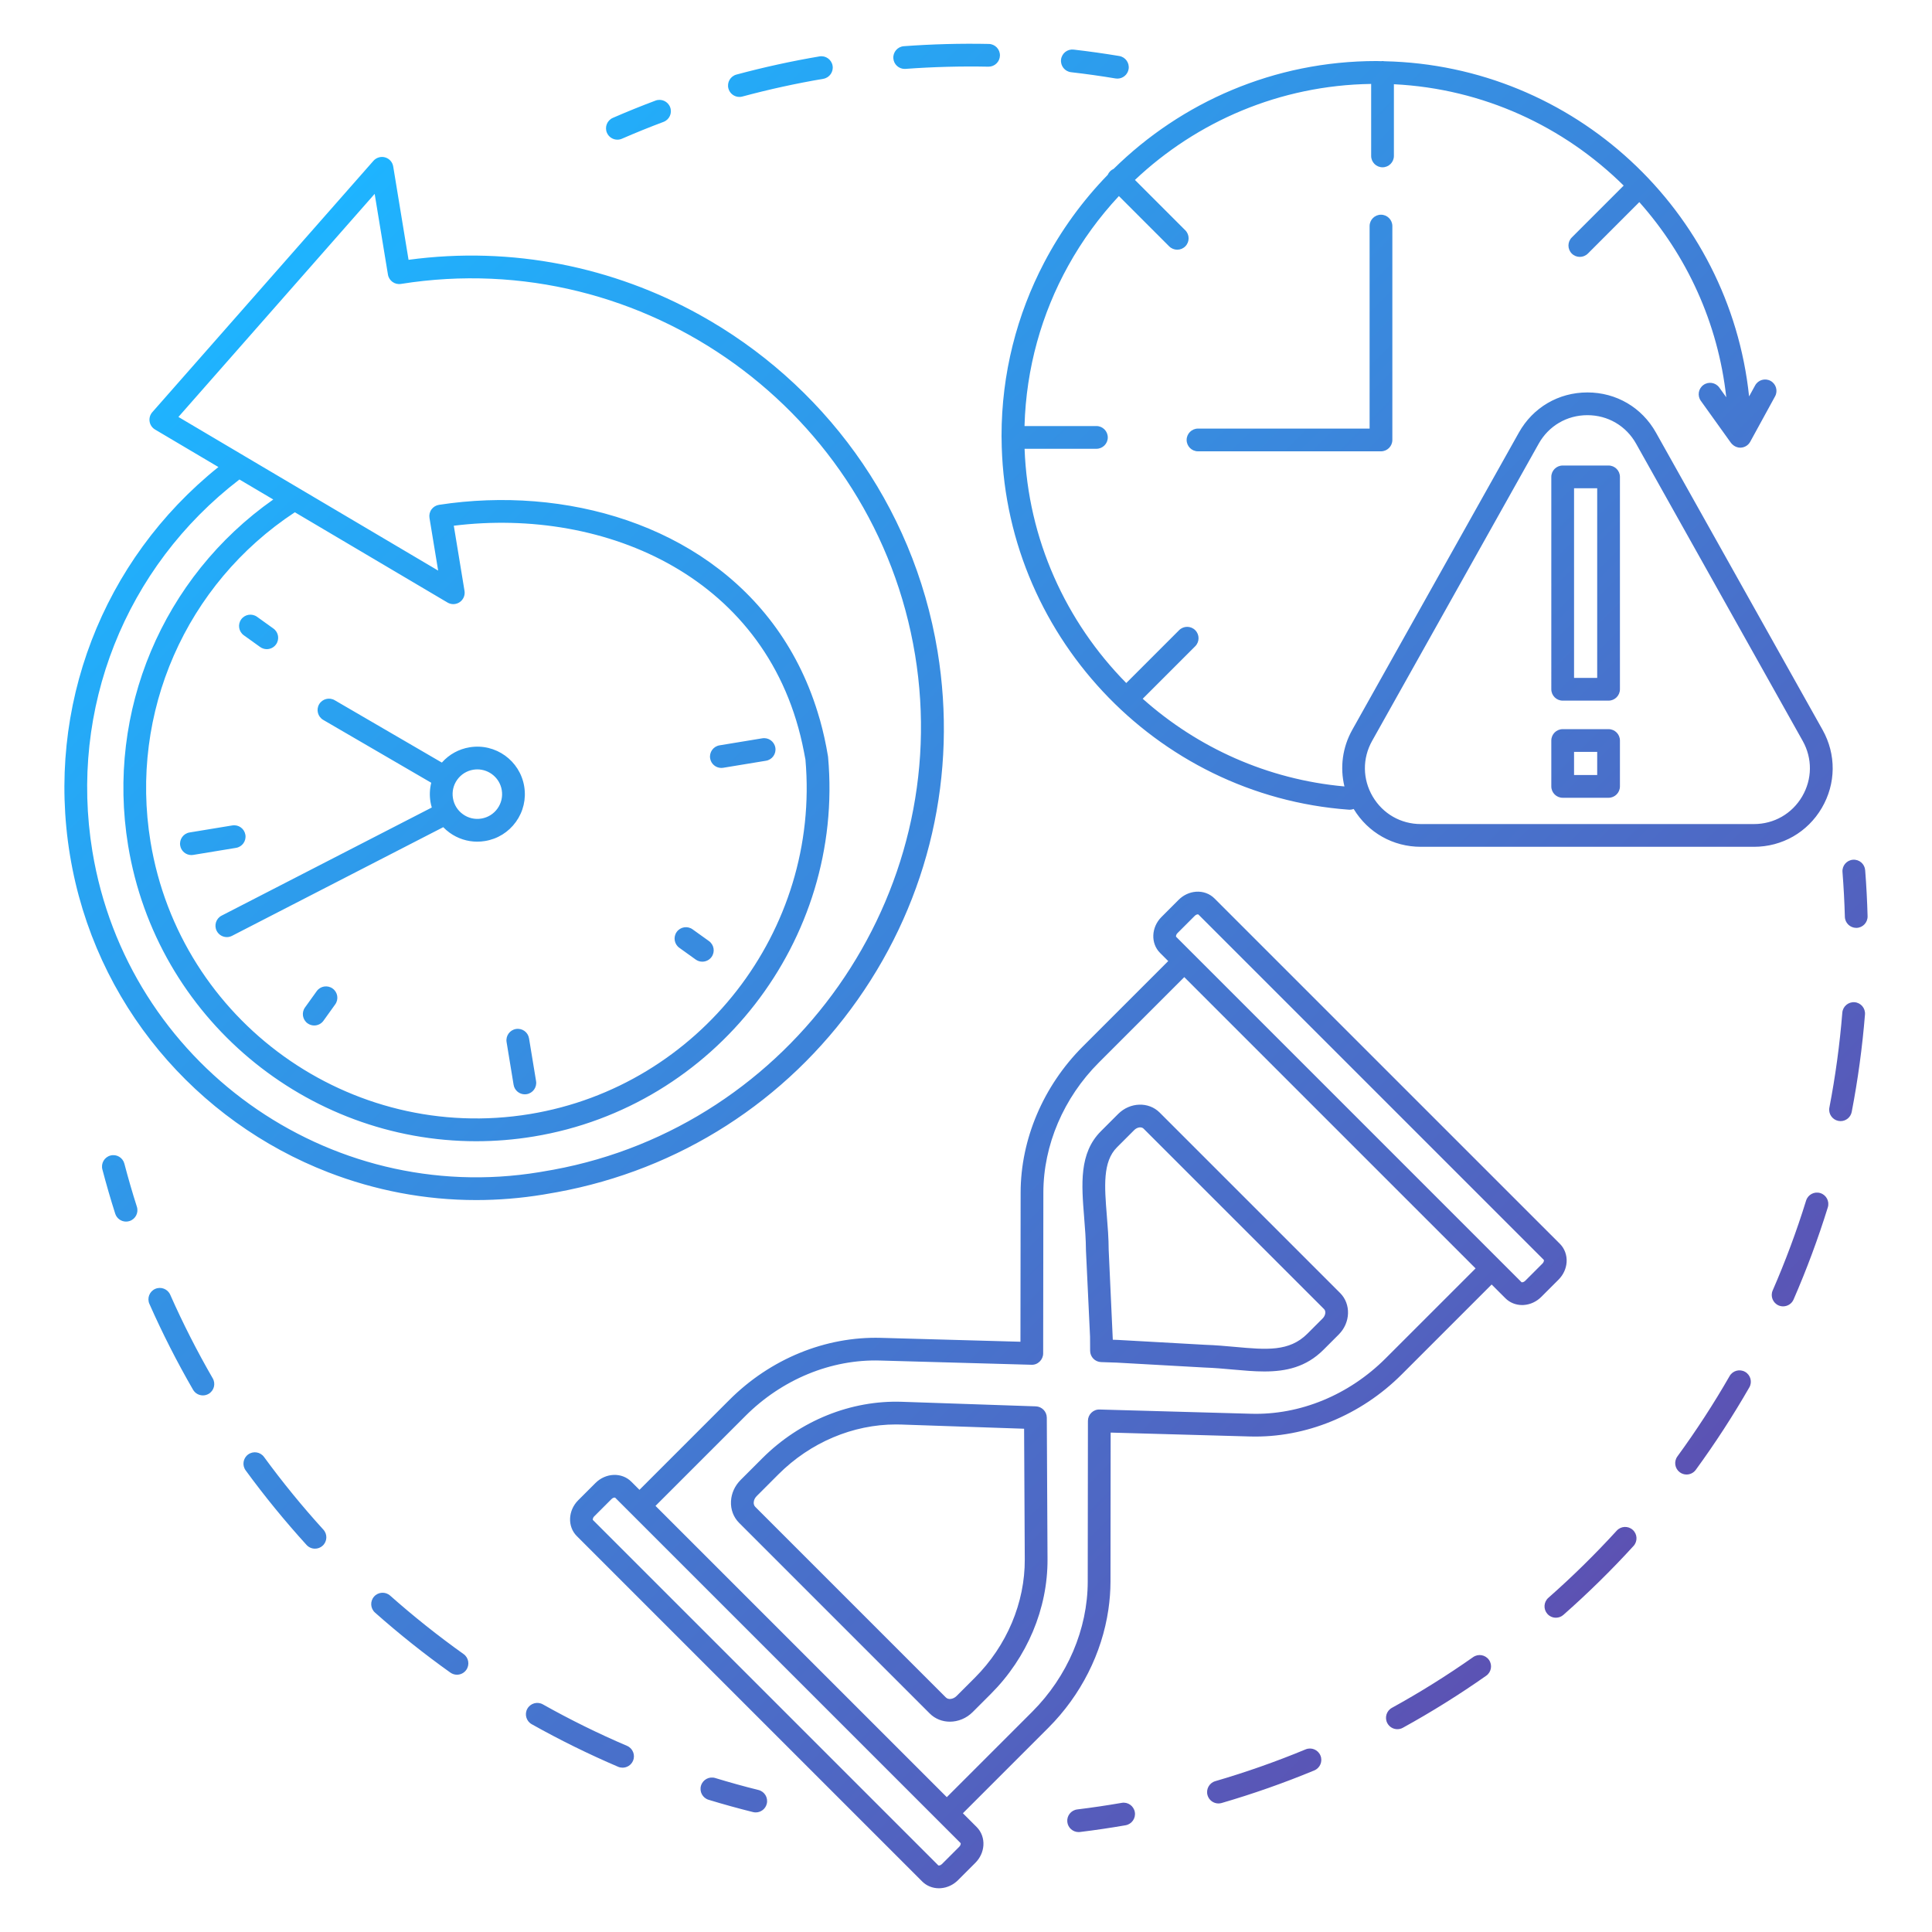 <?xml version="1.0" encoding="utf-8"?>
<!-- Generator: Adobe Illustrator 16.0.0, SVG Export Plug-In . SVG Version: 6.00 Build 0)  -->
<!DOCTYPE svg PUBLIC "-//W3C//DTD SVG 1.1//EN" "http://www.w3.org/Graphics/SVG/1.1/DTD/svg11.dtd">
<svg version="1.1" id="Warstwa_1" xmlns="http://www.w3.org/2000/svg" xmlns:xlink="http://www.w3.org/1999/xlink" x="0px" y="0px"
	 width="150px" height="150px" viewBox="0 0 150 150" enable-background="new 0 0 150 150" xml:space="preserve">
<linearGradient id="SVGID_1_" gradientUnits="userSpaceOnUse" x1="25.239" y1="16.241" x2="127.979" y2="118.981">
	<stop  offset="0" style="stop-color:#1EB4FF"/>
	<stop  offset="1" style="stop-color:#5C52B3"/>
</linearGradient>
<path fill="url(#SVGID_1_)" d="M143.235,71.181c-0.032-1.158-0.095-2.329-0.185-3.482c-0.038-0.486,0.325-0.911,0.812-0.949
	c0.489-0.039,0.911,0.325,0.949,0.812c0.093,1.183,0.156,2.385,0.188,3.571c0.013,0.487-0.371,0.894-0.858,0.907
	c-0.009,0-0.017,0-0.024,0C143.641,72.039,143.248,71.659,143.235,71.181z M101.366,135.822c-2.282,0.947-4.641,1.777-7.011,2.467
	c-0.469,0.136-0.737,0.626-0.602,1.094c0.112,0.386,0.465,0.637,0.848,0.637c0.082,0,0.165-0.012,0.247-0.035
	c2.433-0.708,4.854-1.56,7.194-2.531c0.451-0.188,0.664-0.704,0.478-1.154S101.816,135.635,101.366,135.822z M114.374,128.658
	c-2.023,1.423-4.146,2.749-6.308,3.939c-0.428,0.235-0.583,0.772-0.348,1.2c0.161,0.292,0.463,0.457,0.774,0.457
	c0.144,0,0.29-0.036,0.425-0.11c2.22-1.222,4.396-2.582,6.472-4.041c0.399-0.281,0.495-0.832,0.215-1.23
	C115.323,128.475,114.773,128.378,114.374,128.658z M125.523,118.839c-1.668,1.827-3.453,3.581-5.308,5.215
	c-0.366,0.322-0.401,0.88-0.079,1.246c0.174,0.198,0.418,0.299,0.663,0.299c0.207,0,0.415-0.072,0.583-0.22
	c1.902-1.676,3.734-3.476,5.444-5.35c0.329-0.36,0.304-0.918-0.057-1.247S125.852,118.479,125.523,118.839z M143.988,77.812
	c-0.483-0.036-0.911,0.323-0.951,0.81c-0.199,2.468-0.537,4.948-1.004,7.37c-0.092,0.479,0.222,0.942,0.7,1.034
	c0.057,0.011,0.112,0.017,0.168,0.017c0.415,0,0.784-0.294,0.866-0.717c0.479-2.485,0.825-5.03,1.03-7.562
	C144.837,78.276,144.475,77.851,143.988,77.812z M135.491,106.511c-0.423-0.243-0.962-0.097-1.205,0.326
	c-1.229,2.142-2.594,4.241-4.054,6.241c-0.287,0.394-0.201,0.946,0.192,1.233c0.157,0.115,0.34,0.17,0.52,0.17
	c0.273,0,0.541-0.125,0.715-0.362c1.498-2.052,2.896-4.206,4.158-6.403C136.061,107.293,135.914,106.754,135.491,106.511z
	 M141.329,92.631c-0.465-0.145-0.96,0.116-1.104,0.582c-0.733,2.363-1.605,4.71-2.594,6.977c-0.194,0.446,0.01,0.967,0.456,1.162
	c0.115,0.05,0.235,0.073,0.353,0.073c0.341,0,0.665-0.197,0.811-0.529c1.014-2.326,1.909-4.734,2.661-7.159
	C142.056,93.271,141.795,92.775,141.329,92.631z M87.087,139.974c-1.143,0.198-2.303,0.37-3.45,0.51
	c-0.483,0.059-0.828,0.498-0.77,0.982c0.055,0.448,0.436,0.776,0.875,0.776c0.036,0,0.072-0.002,0.108-0.006
	c1.176-0.144,2.366-0.319,3.539-0.523c0.479-0.084,0.802-0.541,0.719-1.021C88.024,140.212,87.57,139.887,87.087,139.974z
	 M47.933,10.844c0.118,0,0.237-0.023,0.352-0.073c1.062-0.462,2.148-0.902,3.229-1.307c0.457-0.171,0.688-0.68,0.517-1.137
	s-0.68-0.688-1.137-0.517c-1.109,0.416-2.224,0.867-3.313,1.341c-0.447,0.195-0.652,0.715-0.458,1.162
	C47.268,10.646,47.592,10.844,47.933,10.844z M70.238,5.35c0.021,0,0.043-0.001,0.065-0.002c2.126-0.156,4.297-0.214,6.43-0.171
	c0.007,0,0.013,0,0.019,0c0.479,0,0.873-0.383,0.883-0.865c0.01-0.487-0.378-0.891-0.865-0.9c-2.189-0.046-4.415,0.015-6.595,0.175
	c-0.486,0.036-0.852,0.459-0.816,0.945C69.393,4.996,69.78,5.35,70.238,5.35z M57.407,7.526c0.075,0,0.152-0.01,0.229-0.031
	c2.061-0.555,4.175-1.018,6.282-1.375c0.48-0.082,0.805-0.537,0.724-1.018c-0.082-0.48-0.539-0.806-1.019-0.723
	c-2.163,0.367-4.332,0.841-6.446,1.411c-0.471,0.127-0.75,0.612-0.623,1.083C56.661,7.267,57.018,7.526,57.407,7.526z M83.158,5.606
	c1.149,0.132,2.311,0.295,3.451,0.485c0.05,0.008,0.099,0.012,0.146,0.012c0.424,0,0.798-0.306,0.87-0.738
	c0.08-0.481-0.245-0.936-0.726-1.016c-1.171-0.195-2.362-0.363-3.542-0.498c-0.486-0.056-0.922,0.292-0.978,0.776
	C82.325,5.114,82.674,5.551,83.158,5.606z M58.889,138.975c-1.12-0.278-2.251-0.592-3.359-0.93c-0.466-0.142-0.96,0.121-1.103,0.588
	c-0.142,0.467,0.121,0.96,0.588,1.102c1.138,0.347,2.298,0.668,3.448,0.954c0.071,0.018,0.144,0.026,0.214,0.026
	c0.396,0,0.756-0.269,0.855-0.67C59.65,139.572,59.362,139.093,58.889,138.975z M35.993,128.422
	c-1.97-1.403-3.888-2.931-5.702-4.539c-0.365-0.324-0.923-0.291-1.247,0.074c-0.324,0.365-0.29,0.923,0.074,1.246
	c1.86,1.65,3.829,3.218,5.849,4.657c0.155,0.11,0.334,0.164,0.512,0.164c0.276,0,0.547-0.129,0.72-0.371
	C36.482,129.257,36.39,128.705,35.993,128.422z M48.683,135.548c-2.225-0.951-4.424-2.035-6.537-3.222
	c-0.424-0.238-0.963-0.087-1.202,0.338c-0.239,0.425-0.088,0.963,0.337,1.202c2.167,1.217,4.424,2.329,6.707,3.305
	c0.113,0.049,0.231,0.071,0.347,0.071c0.343,0,0.669-0.2,0.812-0.536C49.339,136.258,49.131,135.739,48.683,135.548z M13.215,100.52
	c-0.198-0.446-0.719-0.647-1.165-0.45s-0.647,0.719-0.45,1.164c1.004,2.27,2.144,4.512,3.388,6.664
	c0.164,0.283,0.46,0.441,0.766,0.441c0.15,0,0.301-0.038,0.441-0.119c0.422-0.243,0.566-0.783,0.322-1.206
	C15.304,104.916,14.193,102.73,13.215,100.52z M20.498,113.117c-0.288-0.394-0.839-0.479-1.234-0.191
	c-0.394,0.288-0.479,0.84-0.191,1.233c1.464,2.004,3.056,3.951,4.729,5.791c0.174,0.191,0.414,0.288,0.654,0.288
	c0.212,0,0.424-0.075,0.593-0.229c0.361-0.328,0.387-0.887,0.059-1.247C23.476,116.969,21.925,115.069,20.498,113.117z
	 M9.656,90.345c-0.124-0.472-0.605-0.755-1.078-0.631c-0.471,0.124-0.753,0.606-0.63,1.078c0.301,1.148,0.636,2.305,0.997,3.437
	c0.12,0.375,0.467,0.615,0.841,0.615c0.089,0,0.179-0.014,0.268-0.042c0.465-0.147,0.722-0.645,0.574-1.109
	C10.275,92.59,9.949,91.463,9.656,90.345z M86.218,122.808c-0.001,0.722-0.059,1.443-0.163,2.158
	c-0.497,3.393-2.133,6.651-4.66,9.179l-6.636,6.635l1.071,1.071c0.368,0.369,0.558,0.89,0.521,1.43
	c-0.035,0.502-0.258,0.981-0.627,1.351l-1.341,1.341c-0.369,0.37-0.85,0.592-1.351,0.627c-0.046,0.004-0.091,0.005-0.135,0.005
	c-0.492,0-0.958-0.188-1.295-0.525l-26.819-26.819c-0.737-0.736-0.689-1.984,0.107-2.78l0.036-0.036l1.305-1.304
	c0.796-0.797,2.043-0.844,2.78-0.107l0.636,0.636l6.982-6.982c3.182-3.182,7.455-4.937,11.767-4.817l10.831,0.302l0.014-11.583
	c0.005-4.144,1.763-8.275,4.823-11.336l6.636-6.636l-0.636-0.636c-0.736-0.737-0.688-1.984,0.106-2.78l1.34-1.341
	c0.37-0.369,0.85-0.592,1.352-0.627c0.543-0.039,1.062,0.152,1.43,0.521L121.11,96.57c0.368,0.368,0.558,0.89,0.521,1.43
	c-0.035,0.502-0.258,0.981-0.627,1.352l-1.341,1.34c-0.369,0.369-0.849,0.592-1.351,0.627c-0.045,0.004-0.09,0.005-0.135,0.005
	c-0.491,0-0.957-0.188-1.295-0.525l-1.071-1.07l-6.982,6.982c-3.182,3.182-7.477,4.936-11.767,4.817l-10.831-0.302L86.218,122.808z
	 M91.312,72.73l1.258,1.259c0.001,0,0.001,0.001,0.002,0.001l12.034,12.034l13.524,13.525c0.003,0.002,0.025,0.012,0.059,0.007
	c0.075-0.005,0.159-0.048,0.225-0.113l1.341-1.341c0.066-0.066,0.109-0.15,0.114-0.226c0.003-0.035-0.005-0.055-0.007-0.058
	L93.042,71c0,0,0,0,0-0.001h-0.001c-0.006-0.005-0.021-0.008-0.041-0.008c-0.055,0-0.15,0.024-0.24,0.115l-1.341,1.341
	C91.289,72.576,91.298,72.716,91.312,72.73z M74.589,143.157c0.003-0.035-0.004-0.055-0.007-0.058l-26.82-26.819
	c-0.004-0.004-0.019-0.008-0.041-0.008c-0.054,0-0.15,0.022-0.242,0.114l-1.341,1.341c-0.129,0.129-0.121,0.269-0.106,0.283
	l26.819,26.819c0.027,0.019,0.16,0.018,0.283-0.106l1.341-1.341C74.541,143.316,74.584,143.232,74.589,143.157z M97.112,109.763
	c3.822,0.117,7.629-1.462,10.468-4.302l6.983-6.982L91.947,75.863l-6.635,6.635c-2.732,2.732-4.302,6.41-4.306,10.091l-0.015,12.489
	c0,0.238-0.098,0.466-0.269,0.632c-0.17,0.166-0.392,0.261-0.64,0.25l-11.738-0.328c-3.813-0.115-7.628,1.461-10.468,4.301
	l-6.983,6.983l22.616,22.615l6.636-6.635c2.731-2.733,4.301-6.411,4.306-10.091l0.015-12.489c0-0.238,0.097-0.466,0.268-0.633
	c0.171-0.165,0.388-0.256,0.64-0.249L97.112,109.763z M81.273,110.069l0.056,10.99c0.021,3.829-1.581,7.636-4.392,10.446h0.001
	l-1.419,1.419c-0.496,0.496-1.142,0.747-1.771,0.747c-0.575,0-1.138-0.21-1.561-0.633l-14.801-14.801
	c-0.442-0.443-0.667-1.043-0.632-1.69c0.033-0.611,0.299-1.193,0.746-1.642l1.687-1.687c2.922-2.921,6.884-4.519,10.843-4.383
	l10.39,0.354C80.896,109.207,81.271,109.595,81.273,110.069z M79.563,121.068l-0.052-10.142l-9.54-0.325
	c-0.137-0.005-0.273-0.007-0.409-0.007c-3.345,0-6.649,1.397-9.126,3.874l-1.686,1.687c-0.138,0.138-0.223,0.315-0.231,0.489
	c-0.006,0.099,0.011,0.238,0.117,0.345l14.801,14.801c0.105,0.106,0.246,0.124,0.345,0.117c0.173-0.01,0.351-0.094,0.488-0.231
	l1.419-1.419l0,0C78.168,127.778,79.581,124.429,79.563,121.068z M98.163,106.48c-0.789,0-1.604-0.073-2.435-0.148
	c-0.717-0.065-1.457-0.132-2.222-0.158l-6.782-0.38l-1.234-0.042c-0.475-0.016-0.851-0.403-0.853-0.878l-0.006-1.097l-0.317-6.684
	c-0.006-0.894-0.075-1.757-0.142-2.591c-0.205-2.558-0.399-4.974,1.301-6.673h-0.001l1.344-1.344
	c0.917-0.917,2.363-0.965,3.22-0.107l14.012,14.012c0.857,0.857,0.809,2.302-0.108,3.22l-1.187,1.187
	C101.4,106.149,99.838,106.48,98.163,106.48z M95.888,104.573c2.445,0.222,4.21,0.381,5.616-1.024l1.187-1.188
	c0.226-0.226,0.274-0.556,0.108-0.723L88.787,87.628c-0.166-0.167-0.497-0.117-0.723,0.107l-1.343,1.343l0,0
	c-1.123,1.123-0.968,3.051-0.789,5.283c0.07,0.867,0.143,1.764,0.146,2.687l0.319,6.969l0.406,0.014l6.782,0.38
	C94.382,104.437,95.147,104.506,95.888,104.573z M93.013,33.275c-0.487,0-0.883,0.396-0.883,0.883c0,0.488,0.396,0.883,0.883,0.883
	h14.206c0.487,0,0.883-0.395,0.883-0.883v-2.725v-13.88c0-0.487-0.396-0.883-0.883-0.883s-0.883,0.396-0.883,0.883v12.551v3.171
	H93.013z M136.178,65.746h-8.359h-17.505c-2.158,0-4.1-1.097-5.215-2.938c-0.098,0.037-0.203,0.059-0.312,0.059
	c-0.021,0-0.043-0.001-0.065-0.003c-15.066-1.094-26.877-13.758-26.959-28.865c-0.001-0.013-0.004-0.025-0.004-0.038
	c0-0.008,0.002-0.015,0.002-0.023c0-0.032-0.002-0.064-0.002-0.097c0-4.845,1.196-9.414,3.3-13.437
	c1.315-2.515,2.986-4.814,4.947-6.832c0.043-0.101,0.104-0.196,0.188-0.279c0.078-0.079,0.169-0.138,0.266-0.18
	c5.256-5.174,12.46-8.374,20.4-8.374c0.129,0,0.256,0.008,0.384,0.01c0.032-0.004,0.063-0.01,0.097-0.01
	c0.055,0,0.108,0.006,0.161,0.016c14.722,0.321,26.784,11.62,28.297,26.023l0.469-0.855c0.233-0.428,0.771-0.585,1.198-0.351
	c0.428,0.234,0.584,0.771,0.351,1.198l-1.93,3.527c-0.146,0.267-0.418,0.439-0.721,0.458c-0.019,0.001-0.036,0.001-0.054,0.001
	c-0.234,0-0.454-0.097-0.618-0.259c-0.035-0.035-0.07-0.069-0.1-0.109l-0.076-0.105l-2.266-3.163
	c-0.284-0.396-0.193-0.948,0.204-1.232c0.396-0.285,0.947-0.193,1.231,0.203l0.54,0.754c-0.634-5.782-3.077-11.025-6.751-15.153
	l-3.994,3.995c-0.173,0.172-0.398,0.258-0.624,0.258c-0.227,0-0.452-0.086-0.625-0.258c-0.345-0.345-0.345-0.904,0-1.249
	l4.029-4.029c-4.639-4.584-10.902-7.527-17.84-7.869v5.566c0,0.488-0.396,0.883-0.883,0.883s-0.883-0.395-0.883-0.883V6.516
	c-7.091,0.103-13.533,2.918-18.34,7.454l3.909,3.909c0.345,0.345,0.345,0.904,0,1.249c-0.172,0.172-0.398,0.258-0.624,0.258
	c-0.227,0-0.452-0.086-0.625-0.258l-3.905-3.906c-1.523,1.633-2.849,3.451-3.938,5.418c-2.054,3.707-3.266,7.938-3.39,12.438h5.582
	c0.487,0,0.883,0.396,0.883,0.883c0,0.488-0.396,0.883-0.883,0.883h-5.577c0.259,7.032,3.219,13.447,7.895,18.186l4.104-4.104
	c0.346-0.345,0.904-0.345,1.249,0c0.345,0.345,0.345,0.904,0,1.249l-4.076,4.076c4.241,3.782,9.668,6.269,15.662,6.808
	c-0.355-1.469-0.16-3.024,0.609-4.397l10.304-18.384l2.629-4.69c1.094-1.953,3.084-3.119,5.322-3.119
	c2.239,0,4.229,1.166,5.323,3.119l12.933,23.074c1.07,1.91,1.049,4.179-0.058,6.068C140.336,64.618,138.367,65.746,136.178,65.746z
	 M139.919,61.836c0.787-1.343,0.803-2.955,0.042-4.312L127.028,34.45c-0.777-1.388-2.191-2.216-3.783-2.216
	c-1.591,0-3.005,0.829-3.782,2.216L106.53,57.523c-0.761,1.358-0.745,2.97,0.042,4.312c0.786,1.343,2.185,2.145,3.741,2.145h25.864
	C137.733,63.98,139.133,63.179,139.919,61.836z M125.771,37.026v16.488c0,0.488-0.396,0.883-0.883,0.883h-3.562
	c-0.487,0-0.883-0.395-0.883-0.883V37.026c0-0.488,0.396-0.883,0.883-0.883h3.562C125.376,36.143,125.771,36.538,125.771,37.026z
	 M124.006,37.909h-1.797v14.722h1.797V37.909z M125.771,57.494v3.562c0,0.487-0.396,0.883-0.883,0.883h-3.562
	c-0.487,0-0.883-0.396-0.883-0.883v-3.562c0-0.487,0.396-0.883,0.883-0.883h3.562C125.376,56.611,125.771,57.007,125.771,57.494z
	 M124.006,58.377h-1.797v1.797h1.797V58.377z M36.97,93.173c-4,0-7.878-0.761-11.475-2.152C15.27,87.064,7.333,77.96,5.43,66.384
	C3.544,54.912,7.947,43.493,16.957,36.261l-4.92-2.913c-0.226-0.134-0.381-0.362-0.422-0.621c-0.042-0.26,0.035-0.524,0.208-0.722
	l17.172-19.52c0.226-0.256,0.581-0.359,0.906-0.266c0.328,0.094,0.573,0.369,0.628,0.706l1.191,7.247
	c8.069-1.09,15.924,0.572,22.597,4.269c9.489,5.257,16.585,14.635,18.473,26.118c1.568,9.542-0.633,19.149-6.198,27.054
	c-5.559,7.895-13.844,13.202-23.33,14.945l-1.081,0.188C40.431,93.033,38.688,93.172,36.97,93.173z M41.886,91.004l1.065-0.185
	c18.552-3.41,31.159-21.343,28.096-39.974C67.941,31.953,50.03,19.033,31.129,22.044c-0.48,0.078-0.932-0.25-1.01-0.729l-1.03-6.263
	L13.853,32.372l5.108,3.023c0.012,0.006,0.023,0.013,0.034,0.021l14.676,8.679l0,0l0.012,0.007l0.334,0.198l-0.005-0.035l0-0.001
	l-0.667-4.053c-0.038-0.232,0.018-0.471,0.157-0.662c0.138-0.19,0.348-0.318,0.581-0.354c2.453-0.377,4.959-0.47,7.428-0.271
	c9.835,0.794,19.083,6.232,22.118,16.868c0.013,0.045,0.028,0.087,0.041,0.132c0.001,0.002,0.001,0.004,0.001,0.006
	c0.247,0.885,0.451,1.805,0.609,2.761c0,0.001,0,0.002,0,0.002l0.001,0.005c0,0.002,0,0.003,0.001,0.004
	c0.001,0.005,0.002,0.009,0.002,0.014c0.001,0.003,0,0.007,0.001,0.01c0.003,0.02,0.007,0.04,0.008,0.06
	c1.266,14.2-8.775,27.137-22.86,29.452c-1.498,0.247-2.99,0.366-4.461,0.366c-13.171,0.001-24.82-9.549-27.025-22.961
	c-1.717-10.442,2.688-20.828,11.27-26.863l-2.627-1.553C9.721,44.031,5.354,55.039,7.173,66.098
	C9.875,82.534,25.446,93.707,41.886,91.004z M34.745,46.781l-11.853-7.009c-8.463,5.569-12.855,15.548-11.206,25.583
	c2.293,13.949,15.509,23.433,29.458,21.139C54.309,84.33,63.697,72.249,62.535,58.98c-0.034-0.208-0.077-0.407-0.116-0.611
	c-2.6-13.532-15.385-19.01-27.186-17.552l0.726,4.415l0.106,0.646c0.056,0.338-0.09,0.678-0.373,0.872
	C35.41,46.944,35.04,46.956,34.745,46.781z M24.776,54.682c0.245-0.421,0.786-0.563,1.207-0.319l8.323,4.844
	c0.56-0.632,1.313-1.05,2.157-1.188c2.012-0.33,3.907,1.035,4.237,3.04v0.001c0.16,0.972-0.068,1.947-0.643,2.748
	c-0.574,0.8-1.426,1.329-2.397,1.488c-0.203,0.033-0.405,0.05-0.606,0.05c-0.765,0-1.508-0.237-2.143-0.692
	c-0.181-0.13-0.346-0.275-0.498-0.432l-16.398,8.436c-0.129,0.066-0.267,0.098-0.403,0.098c-0.32,0-0.629-0.175-0.786-0.479
	c-0.223-0.434-0.052-0.966,0.381-1.188l1.025-0.527l15.292-7.867c-0.042-0.143-0.078-0.288-0.102-0.437
	c-0.083-0.503-0.06-1.006,0.059-1.485l-8.322-4.843l-0.065-0.038C24.674,55.644,24.531,55.104,24.776,54.682z M35.166,61.968
	c0.083,0.507,0.358,0.951,0.775,1.25c0.417,0.3,0.926,0.419,1.432,0.335c0.507-0.083,0.95-0.358,1.25-0.775
	c0.299-0.418,0.417-0.926,0.334-1.433c-0.154-0.94-0.972-1.61-1.895-1.61c-0.103,0-0.208,0.009-0.313,0.025
	c-0.507,0.084-0.95,0.359-1.25,0.776C35.201,60.953,35.082,61.462,35.166,61.968z M41.074,80.618
	c-0.079-0.48-0.527-0.806-1.015-0.728c-0.481,0.079-0.807,0.533-0.728,1.015l0.545,3.319c0.071,0.433,0.446,0.739,0.871,0.739
	c0.047,0,0.096-0.004,0.145-0.012c0.481-0.079,0.807-0.533,0.728-1.015L41.074,80.618z M59.183,57.322l-3.319,0.546
	c-0.481,0.079-0.808,0.533-0.729,1.015c0.071,0.433,0.446,0.739,0.871,0.739c0.047,0,0.096-0.004,0.144-0.012l3.319-0.546
	c0.481-0.078,0.808-0.533,0.729-1.014C60.118,57.569,59.667,57.243,59.183,57.322z M19.052,64.815
	c-0.079-0.481-0.527-0.807-1.015-0.729l-3.319,0.546c-0.481,0.079-0.807,0.533-0.728,1.015c0.071,0.433,0.446,0.74,0.871,0.74
	c0.047,0,0.096-0.005,0.144-0.013l3.319-0.546C18.805,65.751,19.131,65.296,19.052,64.815z M55.043,73.064l-1.271-0.911
	c-0.397-0.285-0.948-0.194-1.232,0.202s-0.193,0.948,0.203,1.232l1.271,0.912c0.156,0.111,0.336,0.165,0.514,0.165
	c0.275,0,0.546-0.128,0.719-0.368C55.53,73.901,55.439,73.35,55.043,73.064z M18.928,49.322l1.271,0.912
	c0.156,0.112,0.336,0.166,0.514,0.166c0.275,0,0.546-0.128,0.718-0.368c0.285-0.396,0.194-0.948-0.203-1.232l-1.271-0.912
	c-0.398-0.284-0.948-0.193-1.232,0.203C18.441,48.486,18.532,49.038,18.928,49.322z M25.824,76.748
	c-0.396-0.284-0.948-0.193-1.232,0.202l-0.913,1.271c-0.284,0.396-0.193,0.948,0.203,1.232c0.156,0.111,0.336,0.165,0.514,0.165
	c0.274,0,0.546-0.128,0.718-0.368l0.913-1.271C26.311,77.584,26.221,77.032,25.824,76.748z"/>
</svg>
